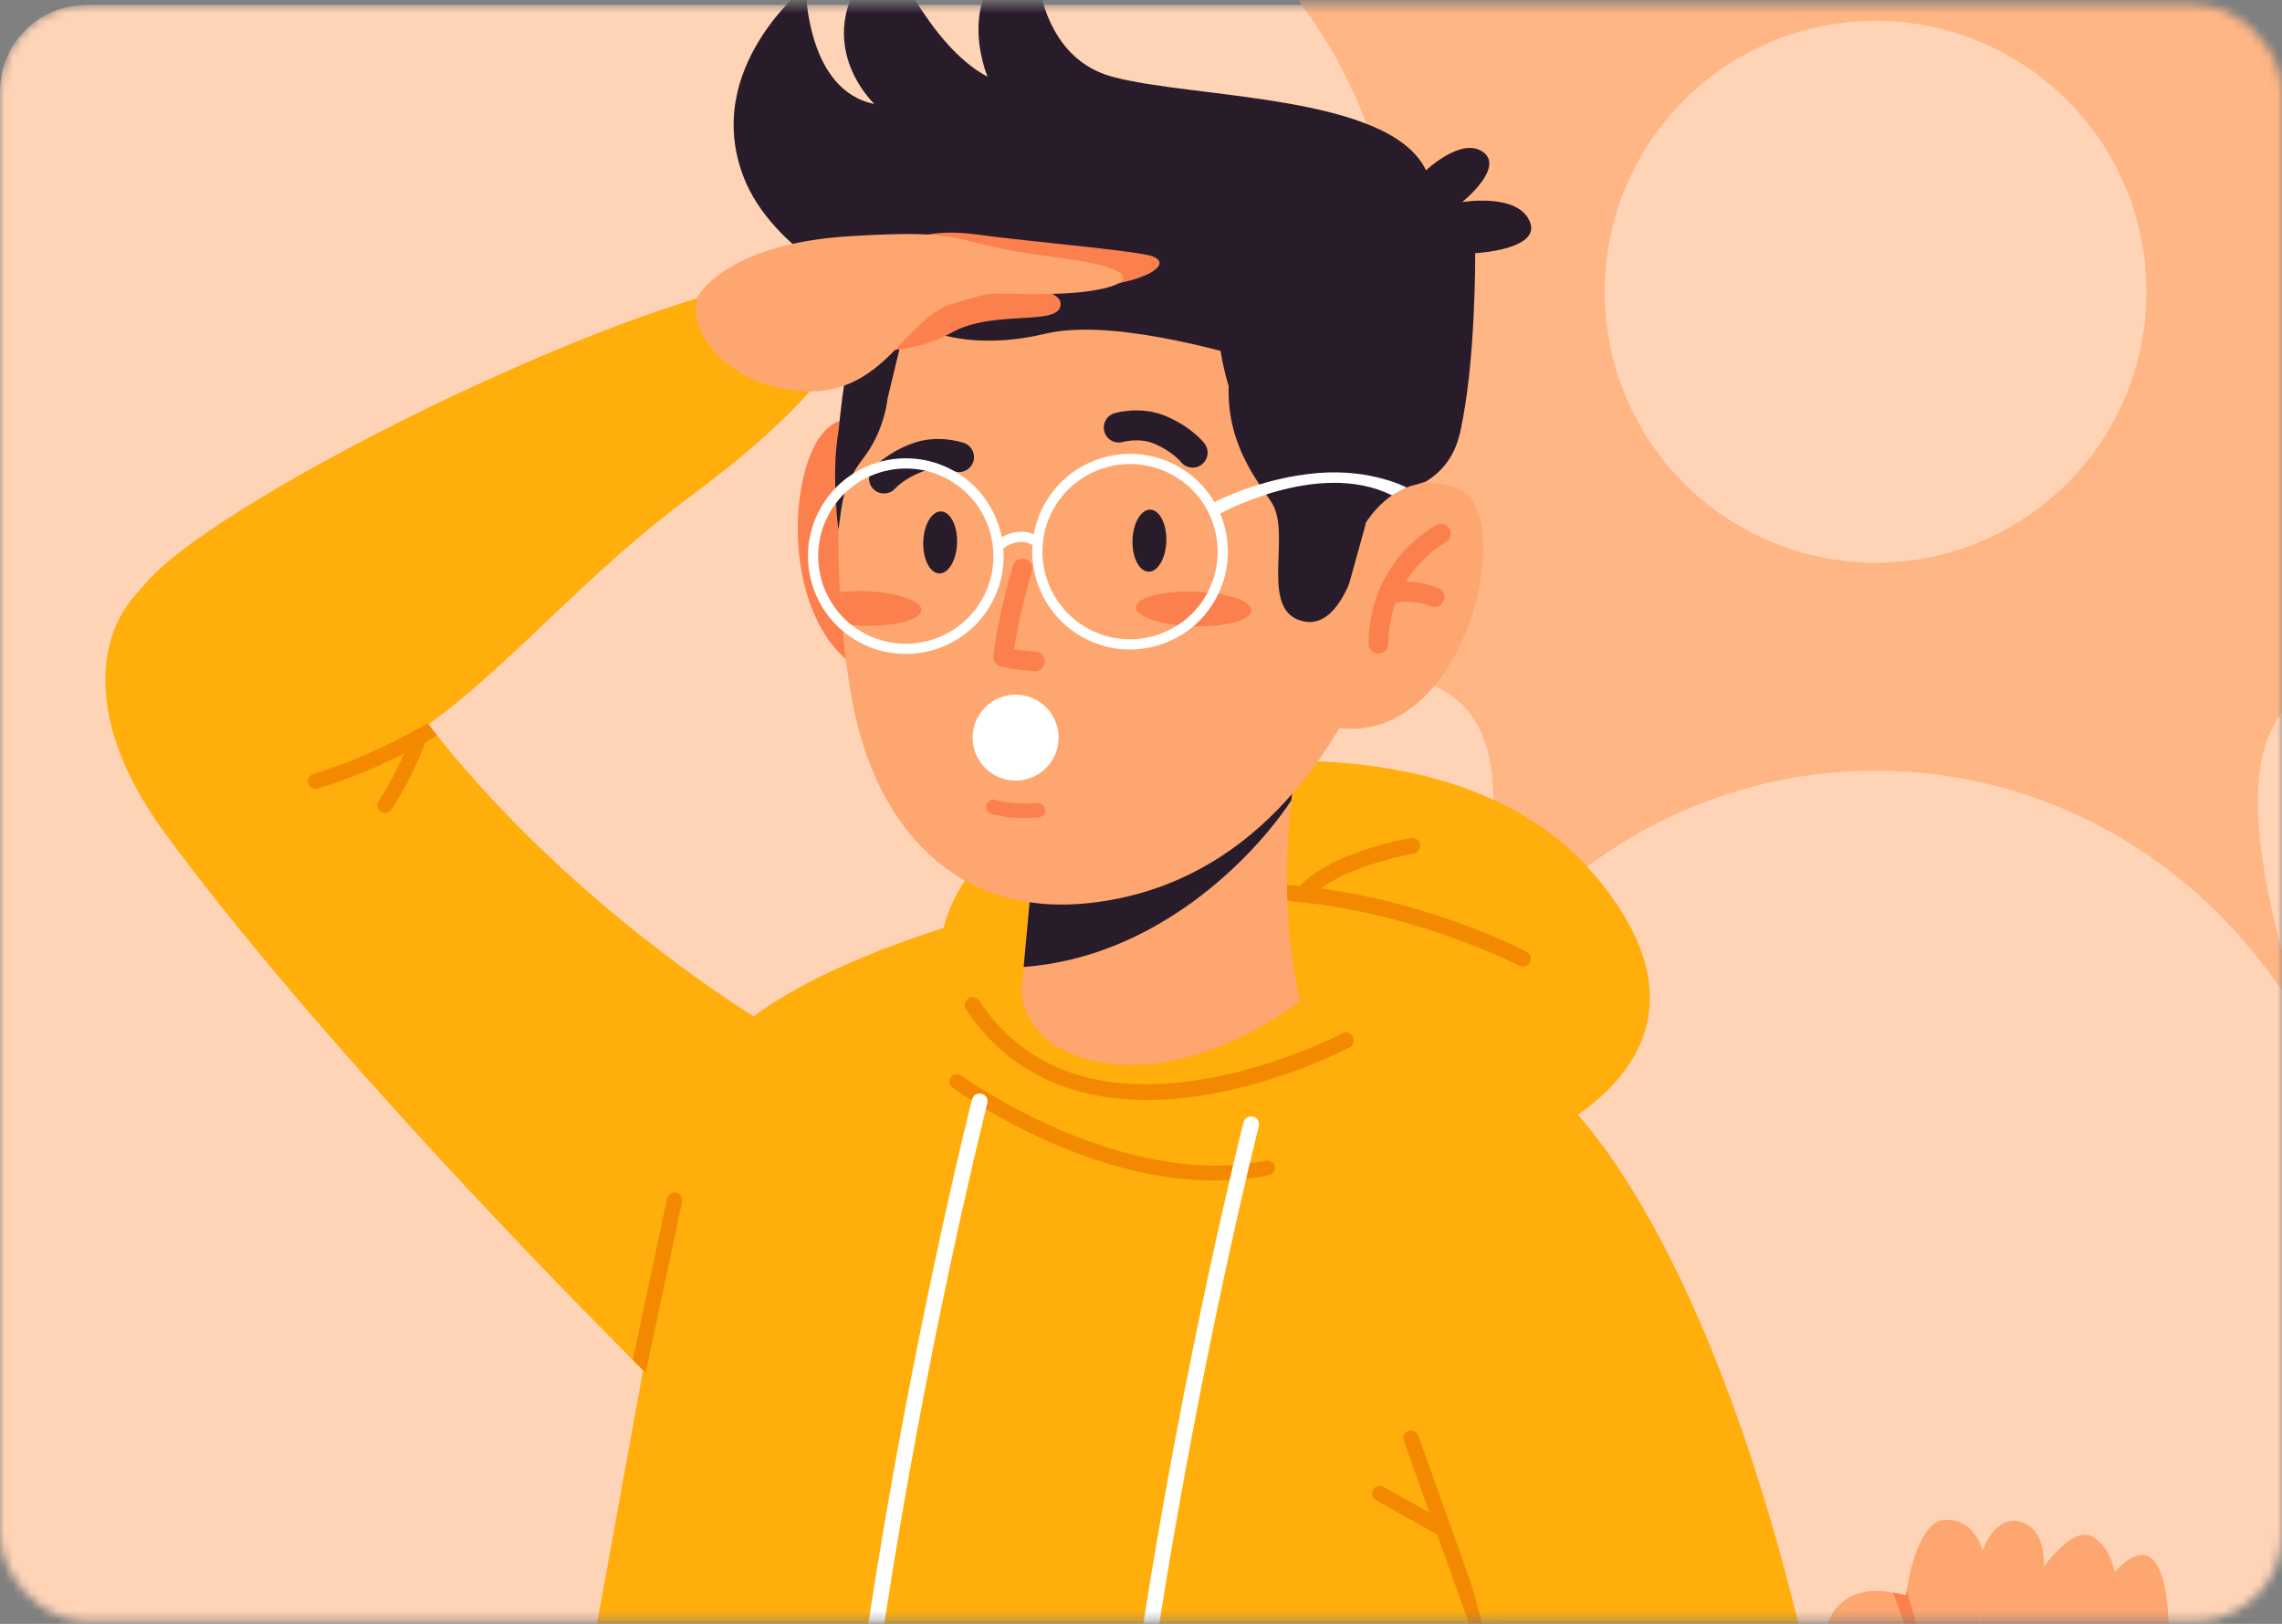 <svg width="260" height="185" viewBox="0 0 260 185" fill="none" xmlns="http://www.w3.org/2000/svg">
<rect x="0" y="0" width="260" height="185" fill="#808080" stroke="none"/>
<mask id="mask0_1_1893" style="mask-type:alpha" maskUnits="userSpaceOnUse" x="0" y="0" width="260" height="185">
<rect y="0.561" width="260" height="184.104" rx="9.815" fill="#FFD3B6"/>
</mask>
<g mask="url(#mask0_1_1893)">
<rect y="0.561" width="260" height="251.734" rx="9.815" fill="#FFD3B6"/>
<path fill-rule="evenodd" clip-rule="evenodd" d="M130.27 81.969C168.777 69.798 177.144 78.164 164.973 116.67C187.461 78.164 239.932 78.164 262.42 116.67C250.258 78.164 258.625 69.798 297.123 81.969C258.625 59.481 258.625 7.014 297.123 -15.473C258.625 -3.312 250.258 -11.678 262.42 -50.184C239.932 -11.678 187.461 -11.678 164.973 -50.184C177.144 -11.678 168.777 -3.312 130.27 -15.473C168.777 7.014 168.777 59.481 130.27 81.969ZM213.697 64.111C230.745 64.111 244.564 50.291 244.564 33.243C244.564 16.195 230.745 2.375 213.697 2.375C196.649 2.375 182.829 16.195 182.829 33.243C182.829 50.291 196.649 64.111 213.697 64.111Z" fill="#FFB584"/>
<path d="M172.917 130.64C172.917 130.64 199.773 121.133 181.758 99.785C163.743 78.438 122.217 88.329 115.755 93.892C101.528 106.14 109.16 115.531 109.16 115.531C109.16 115.531 130.911 137.855 172.917 130.64Z" fill="#FFAE0B"/>
<path d="M173.52 110.12C173.842 110.117 174.153 109.941 174.312 109.635C174.542 109.194 174.369 108.651 173.929 108.422C173.199 108.042 155.85 99.145 137.713 100.893C137.219 100.941 136.857 101.379 136.905 101.874C136.953 102.368 137.391 102.73 137.886 102.682C155.489 100.989 172.925 109.926 173.099 110.018C173.235 110.089 173.379 110.122 173.52 110.12Z" fill="#F28900"/>
<path d="M148.479 102.799C148.742 102.798 149.002 102.681 149.178 102.458C152.022 98.865 160.98 97.25 161.07 97.234C161.558 97.148 161.886 96.681 161.8 96.192C161.713 95.704 161.245 95.376 160.759 95.462C160.363 95.531 151.038 97.213 147.769 101.34C147.461 101.729 147.525 102.296 147.916 102.604C148.083 102.738 148.282 102.801 148.479 102.799Z" fill="#F28900"/>
<path d="M79.136 123.852C84.287 109.42 121.783 101.914 121.783 101.914L146.561 102.434C146.561 102.434 159.799 109.971 177.905 125.125C177.905 125.125 183.503 135.811 181.008 149.717C178.592 163.18 174.074 175.564 171.145 185.711L67.891 185.71L79.136 123.852Z" fill="#FFAE0B"/>
<path d="M169.493 185.708H167.639L159.944 164.135C159.785 163.677 160.022 163.181 160.476 163.019C160.93 162.857 161.426 163.093 161.589 163.546L169.493 185.708Z" fill="#F28900"/>
<path d="M164.474 175.115C164.329 175.115 164.182 175.079 164.045 175.002L156.768 170.903C156.349 170.667 156.2 170.134 156.436 169.715C156.674 169.295 157.204 169.147 157.625 169.383L164.903 173.482C165.323 173.719 165.471 174.251 165.236 174.67C165.075 174.956 164.779 175.115 164.474 175.115Z" fill="#F28900"/>
<path d="M136.699 134.45C122.174 133.76 109.17 124.368 108.528 123.899C108.153 123.624 108.072 123.096 108.347 122.721C108.622 122.345 109.149 122.262 109.525 122.539C109.703 122.67 127.634 135.612 144.251 132.231C144.71 132.139 145.153 132.434 145.245 132.889C145.338 133.344 145.043 133.79 144.586 133.882C141.952 134.417 139.3 134.573 136.699 134.45Z" fill="#F28900"/>
<path d="M131.971 185.707C136.899 154.104 143.314 128.734 143.42 128.315C143.544 127.834 143.252 127.344 142.771 127.221C142.29 127.098 141.801 127.389 141.677 127.87C141.569 128.292 135.102 153.874 130.152 185.707H131.971Z" fill="white"/>
<path d="M100.637 185.707C105.612 152.898 112.381 126.126 112.491 125.694C112.614 125.214 112.323 124.724 111.842 124.601C111.361 124.479 110.871 124.769 110.748 125.25C110.637 125.684 103.815 152.669 98.82 185.707H100.637Z" fill="white"/>
<path d="M130.94 125.314C132.905 125.299 134.961 125.12 137.106 124.775C146.154 123.319 153.459 119.49 153.766 119.328C154.204 119.095 154.373 118.551 154.14 118.112C153.907 117.673 153.363 117.505 152.924 117.738C152.852 117.777 145.54 121.604 136.779 123.005C125.23 124.851 116.745 121.824 111.562 114.006C111.287 113.591 110.73 113.478 110.315 113.753C109.9 114.028 109.787 114.586 110.062 115C114.62 121.878 121.769 125.383 130.94 125.314Z" fill="#F28900"/>
<path d="M125.72 121.063C136.996 122.914 148.12 114.039 148.12 114.039C146.47 107.086 146.375 98.856 146.96 92.789C147.253 89.722 147.595 87.711 147.595 87.711L117.662 98.954L116.63 110.159L116.379 112.898C116.379 112.898 116.292 119.516 125.72 121.063Z" fill="#FDA66F"/>
<path d="M116.629 110.159C131.815 109.065 142.887 97.635 147.126 91.179C147.419 88.113 147.593 87.713 147.593 87.713L117.659 98.955L116.629 110.159Z" fill="#291C2A"/>
<path d="M105.385 54.361C105.385 54.361 103.46 46.803 96.075 47.874C88.69 48.946 87.174 79.141 105.28 77.886L105.385 54.361Z" fill="#FC804D"/>
<path d="M97.052 79.597C99.672 94.1 108.81 104.608 124.26 102.864C158.01 99.046 162.937 51.673 162.937 51.673C165.305 27.241 145.965 15.092 122.837 19.374C99.71 23.661 97.479 38.33 96.093 49.717C95.679 53.124 95.28 59.825 95.683 67.446C95.749 68.639 95.827 69.851 95.936 71.082C96.066 72.588 96.227 74.111 96.43 75.641C96.606 76.957 96.808 78.281 97.052 79.597Z" fill="#FDA66F"/>
<path d="M115.717 88.933C118.422 88.933 120.615 86.74 120.615 84.035C120.615 81.329 118.422 79.136 115.717 79.136C113.012 79.136 110.818 81.329 110.818 84.035C110.818 86.74 113.012 88.933 115.717 88.933Z" fill="white"/>
<path d="M118.493 91.513C118.81 91.609 119.054 91.89 119.081 92.242C119.118 92.699 118.777 93.098 118.321 93.134C114.835 93.414 112.965 92.72 112.887 92.69C112.459 92.526 112.246 92.046 112.408 91.62C112.57 91.193 113.049 90.977 113.475 91.139C113.508 91.151 115.137 91.726 118.188 91.483C118.294 91.472 118.397 91.484 118.493 91.513Z" fill="#FC804D"/>
<path d="M110.312 53.425C110.566 53.228 110.767 52.958 110.88 52.632C111.186 51.741 110.713 50.77 109.822 50.463C109.518 50.36 106.781 49.475 103.965 50.51C101.017 51.593 99.574 53.23 99.419 53.413C98.811 54.133 98.901 55.209 99.621 55.817C100.336 56.421 101.404 56.337 102.014 55.628C102.055 55.583 103.074 54.472 105.141 53.712C106.853 53.083 108.693 53.682 108.711 53.688C109.275 53.885 109.871 53.766 110.312 53.425Z" fill="#291C2A"/>
<path d="M126.357 50.007C126.114 49.798 125.925 49.518 125.83 49.186C125.567 48.282 126.088 47.335 126.993 47.074C127.301 46.983 130.078 46.235 132.841 47.409C135.732 48.635 137.092 50.342 137.238 50.531C137.81 51.279 137.667 52.349 136.919 52.922C136.175 53.49 135.111 53.354 134.537 52.615C134.5 52.569 133.535 51.408 131.508 50.547C129.831 49.835 127.962 50.345 127.944 50.349C127.37 50.516 126.78 50.367 126.357 50.007Z" fill="#291C2A"/>
<path d="M162.475 54.859C162.475 54.859 158.186 55.968 155.649 59.529C155.649 59.529 153.9 71.817 148.607 70.806C143.315 69.794 147.178 60.983 144.941 57.351C143.538 55.073 139.768 50.889 139.99 43.981C139.99 43.981 156.582 46.666 162.475 54.859Z" fill="#291C2A"/>
<path d="M139.99 43.981C139.99 43.981 137.351 35.846 139.981 32.645C142.61 29.444 165.967 42.584 165.967 42.584C165.967 42.584 168.772 50.956 162.476 54.859L139.99 43.981Z" fill="#291C2A"/>
<path d="M101.123 45.398C101.123 45.398 100.815 49.073 98.329 52.247C97.045 53.888 96.157 55.803 95.87 57.867L95.519 60.383C95.519 60.383 94.197 49.987 96.558 46.209L101.123 45.398Z" fill="#291C2A"/>
<path d="M103.728 34.603L101.126 45.397L95.519 49.425C95.519 49.425 96.492 36.89 99.214 33.547L103.728 34.603Z" fill="#291C2A"/>
<path d="M129.438 69.174C129.406 70.263 132.327 71.232 135.963 71.338C139.6 71.444 142.573 70.648 142.605 69.558C142.636 68.469 139.715 67.501 136.079 67.395C132.443 67.288 129.469 68.084 129.438 69.174Z" fill="#FC804D"/>
<path d="M95.938 71.082C96.68 71.187 97.49 71.259 98.342 71.286C101.978 71.39 104.955 70.595 104.985 69.506C105.016 68.419 102.097 67.45 98.459 67.342C97.469 67.312 96.528 67.351 95.684 67.446C95.75 68.639 95.828 69.852 95.938 71.082Z" fill="#FC804D"/>
<path d="M129.032 61.541C128.975 63.491 129.791 65.099 130.855 65.129C131.919 65.16 132.828 63.604 132.885 61.653C132.942 59.703 132.126 58.095 131.062 58.065C129.999 58.032 129.089 59.589 129.032 61.541Z" fill="#291C2A"/>
<path d="M105.19 61.74C105.133 63.691 105.949 65.299 107.013 65.33C108.077 65.362 108.986 63.805 109.043 61.855C109.1 59.904 108.284 58.296 107.22 58.266C106.156 58.233 105.247 59.79 105.19 61.74Z" fill="#291C2A"/>
<path d="M118.11 76.453C118.608 76.364 119.001 75.943 119.034 75.416C119.073 74.795 118.602 74.262 117.982 74.223C116.958 74.158 116.131 74.048 115.551 73.952C116.054 70.217 117.554 65.139 117.57 65.084C117.746 64.489 117.408 63.862 116.811 63.686C116.215 63.511 115.59 63.849 115.414 64.444C115.337 64.701 113.543 70.777 113.197 74.755C113.151 75.302 113.503 75.802 114.033 75.94C114.092 75.955 115.507 76.32 117.841 76.466C117.932 76.474 118.022 76.468 118.11 76.453Z" fill="#FC804D"/>
<path d="M155.649 59.53C155.649 59.53 159.555 52.78 166.372 55.819C173.188 58.857 166.442 88.326 149.359 82.2L155.649 59.53Z" fill="#FDA66F"/>
<path d="M157.24 74.44C157.761 74.347 158.159 73.895 158.165 73.346C158.264 65.246 164.628 61.831 164.693 61.797C165.243 61.51 165.456 60.831 165.169 60.28C164.882 59.73 164.203 59.515 163.651 59.803C163.34 59.966 156.032 63.889 155.916 73.319C155.908 73.94 156.406 74.449 157.026 74.457C157.1 74.458 157.171 74.452 157.24 74.44Z" fill="#FC804D"/>
<path d="M163.63 69.141C164.001 69.075 164.329 68.824 164.479 68.45C164.709 67.873 164.428 67.219 163.849 66.989C163.465 66.836 160.022 65.533 157.559 66.894C157.015 67.195 156.819 67.879 157.119 68.422C157.42 68.966 158.102 69.163 158.647 68.863C159.952 68.14 162.299 68.794 163.017 69.079C163.22 69.157 163.432 69.175 163.63 69.141Z" fill="#FC804D"/>
<path d="M99.213 33.547C99.213 33.547 88.047 28.827 84.71 20.135C79.962 7.768 91.792 -1.54 91.792 -1.54C91.792 -1.54 91.792 10.29 99.622 11.842C99.622 11.842 90.892 3.696 101.124 -6C101.124 -6 105.81 5.242 112.52 8.739C112.52 8.739 107.954 -1.928 117.975 -6C117.975 -6 117.441 6.218 126.726 8.739C136.01 11.26 158.302 10.679 162.477 19.406C162.477 19.406 166.558 15.528 168.997 17.337C171.436 19.148 166.591 23.026 166.591 23.026C166.591 23.026 172.859 21.947 174.282 25.202C175.705 28.456 168.076 28.844 168.076 28.844C168.076 28.844 168.165 41.565 166.311 49.427C166.311 49.427 132.661 34.791 119.087 38.023C105.508 41.255 99.213 33.547 99.213 33.547Z" fill="#291C2A"/>
<path d="M97.893 73.16C92.488 70.233 90.473 63.453 93.4 58.049C96.327 52.644 103.107 50.629 108.512 53.556C113.917 56.484 115.932 63.263 113.005 68.668C110.078 74.074 103.298 76.089 97.893 73.16ZM107.958 54.579C103.116 51.957 97.046 53.762 94.424 58.603C91.802 63.444 93.606 69.516 98.448 72.138C103.289 74.761 109.359 72.956 111.983 68.115C114.604 63.273 112.799 57.201 107.958 54.579Z" fill="white"/>
<path d="M123.444 72.651C118.039 69.722 116.024 62.944 118.951 57.539C121.88 52.134 128.658 50.119 134.063 53.046C139.468 55.975 141.483 62.753 138.556 68.159C135.628 73.563 128.849 75.579 123.444 72.651ZM133.51 54.07C128.668 51.447 122.598 53.252 119.974 58.093C117.352 62.935 119.157 69.005 123.998 71.629C128.84 74.251 134.912 72.446 137.534 67.605C140.156 62.764 138.35 56.692 133.51 54.07Z" fill="white"/>
<path d="M137.938 57.423L138.596 58.734C138.672 58.683 150.104 52.212 158.6 56.435C158.6 56.435 159.748 55.753 160.26 55.544C160.26 55.544 156.31 53.404 150.23 53.885C143.377 54.427 137.938 57.423 137.938 57.423Z" fill="white"/>
<path d="M114.099 62.647L113.315 61.787C114.222 60.955 116.493 59.786 118.584 61.329L117.893 62.265C116.057 60.911 114.177 62.574 114.099 62.647Z" fill="white"/>
<path d="M169.081 185.707H205.085C193.506 138.01 177.907 125.125 177.907 125.125C165.424 118.752 154.856 137.209 161.813 160.014C163.823 166.603 166.414 175.868 169.081 185.707Z" fill="#FFAE0B"/>
<path d="M73.627 156.451C73.627 156.451 73.605 156.432 73.561 156.389C73.394 156.223 72.886 155.719 72.092 154.923C65.148 147.976 36.244 118.668 18.779 94.895C-1.177 67.733 27.708 50.671 43.916 75.638C45.432 77.973 47.039 80.227 48.71 82.395C49.07 82.861 49.431 83.327 49.796 83.784C65.884 104.01 87.008 116.5 87.008 116.5C87.366 129.006 73.627 156.451 73.627 156.451Z" fill="#FFAE0B"/>
<path d="M77.712 136.919L73.561 156.389C73.395 156.223 72.887 155.719 72.092 154.923L76.005 136.554C76.105 136.085 76.567 135.781 77.04 135.882C77.51 135.984 77.812 136.445 77.712 136.919Z" fill="#F28900"/>
<path d="M12.799 81.076C10.559 74.456 14.108 68.08 19.52 63.659C32.706 52.89 74.992 32.336 91.922 31.379C101.124 30.859 100.348 40.498 78.799 56.435C61.224 69.432 51.225 85.543 34.419 89.441C20.542 92.658 15.155 88.037 12.799 81.076Z" fill="#FFAE0B"/>
<path d="M97.391 39.865C97.391 39.865 103.398 40.739 108.355 37.926C113.312 35.114 121.054 37.344 120.836 34.531C120.731 33.18 117.303 32.576 113.769 32.312C108.6 31.926 103.523 33.703 100.005 37.093C99.119 37.95 98.223 38.881 97.391 39.865Z" fill="#FC804D"/>
<path d="M102.158 28.035C102.158 28.035 104.911 25.806 111.351 26.722C115.981 27.382 126.939 28.326 130.538 29.005C134.137 29.684 131.411 32.07 123.993 32.787C116.576 33.504 102.158 28.035 102.158 28.035Z" fill="#FC804D"/>
<path d="M79.362 34.01C79.362 34.01 82.289 27.786 96.876 26.904C111.463 26.022 107.465 27.702 120.178 29.296C132.89 30.889 128.127 33.313 119.885 33.484C111.644 33.655 114.359 32.836 108.418 34.645C102.476 36.456 100.261 47.23 87.982 43.981C82.99 42.66 78.552 38.483 79.362 34.01Z" fill="#FDA66F"/>
<path d="M49.795 83.784C49.402 84.024 48.961 84.279 48.48 84.547C47.758 84.959 46.944 85.4 46.04 85.857C43.432 87.177 40.101 88.634 36.218 89.833C36.133 89.857 36.049 89.872 35.963 89.872C35.59 89.872 35.245 89.632 35.129 89.256C34.986 88.795 35.245 88.306 35.708 88.167C41.475 86.386 46.052 83.975 48.71 82.395C49.07 82.861 49.431 83.327 49.795 83.784Z" fill="#F28900"/>
<path d="M43.863 92.616C43.696 92.616 43.527 92.568 43.378 92.467C42.978 92.198 42.871 91.656 43.14 91.256C45.355 87.961 46.944 83.681 46.96 83.638C47.127 83.186 47.629 82.954 48.081 83.121C48.533 83.288 48.765 83.79 48.598 84.242C48.53 84.425 46.924 88.756 44.589 92.23C44.421 92.481 44.144 92.616 43.863 92.616Z" fill="#F28900"/>
<path d="M246.84 189.541C245.994 196.027 242.317 195.058 240.487 187.182C240.475 187.481 240.1 194.067 238.873 194.924C235.898 197.003 233.723 188.897 232.644 184.342C233.257 187.946 233.245 199.182 229.855 197.021C227.454 195.498 225.913 186.03 225.305 183.492C225.894 186.137 227.081 196.438 223.269 196.207C220.775 196.052 218.91 187.104 218.91 187.104L218.863 186.918L218.561 185.704H208.004C208.286 184.664 208.799 183.629 209.241 183.152C211.289 180.918 213.992 181.131 215.699 181.438C216.02 181.497 216.312 181.554 216.552 181.605C216.932 181.683 217.153 181.744 217.153 181.744C217.153 181.744 217.18 181.519 217.242 181.139C217.289 180.864 217.35 180.506 217.431 180.099C217.924 177.641 219.146 173.285 221.589 173.156C224.952 172.981 225.864 176.553 225.891 176.651C225.95 176.476 227.326 172.52 230.262 173.396C233.203 174.272 232.872 178.326 232.857 178.508C232.965 178.361 236.244 173.772 238.4 175.067C240.595 176.386 240.929 179.151 240.929 179.151C240.929 179.151 244.118 175.094 245.879 178.518C247.255 181.19 247.243 186.454 246.84 189.541Z" fill="#FDA66F"/>
<path d="M218.523 185.705H217.22L215.699 181.439C216.021 181.498 216.312 181.555 216.553 181.606C216.933 181.684 217.154 181.746 217.154 181.746C217.154 181.746 217.181 181.521 217.242 181.14L218.523 185.705Z" fill="#FC804D"/>
</g>
</svg>

